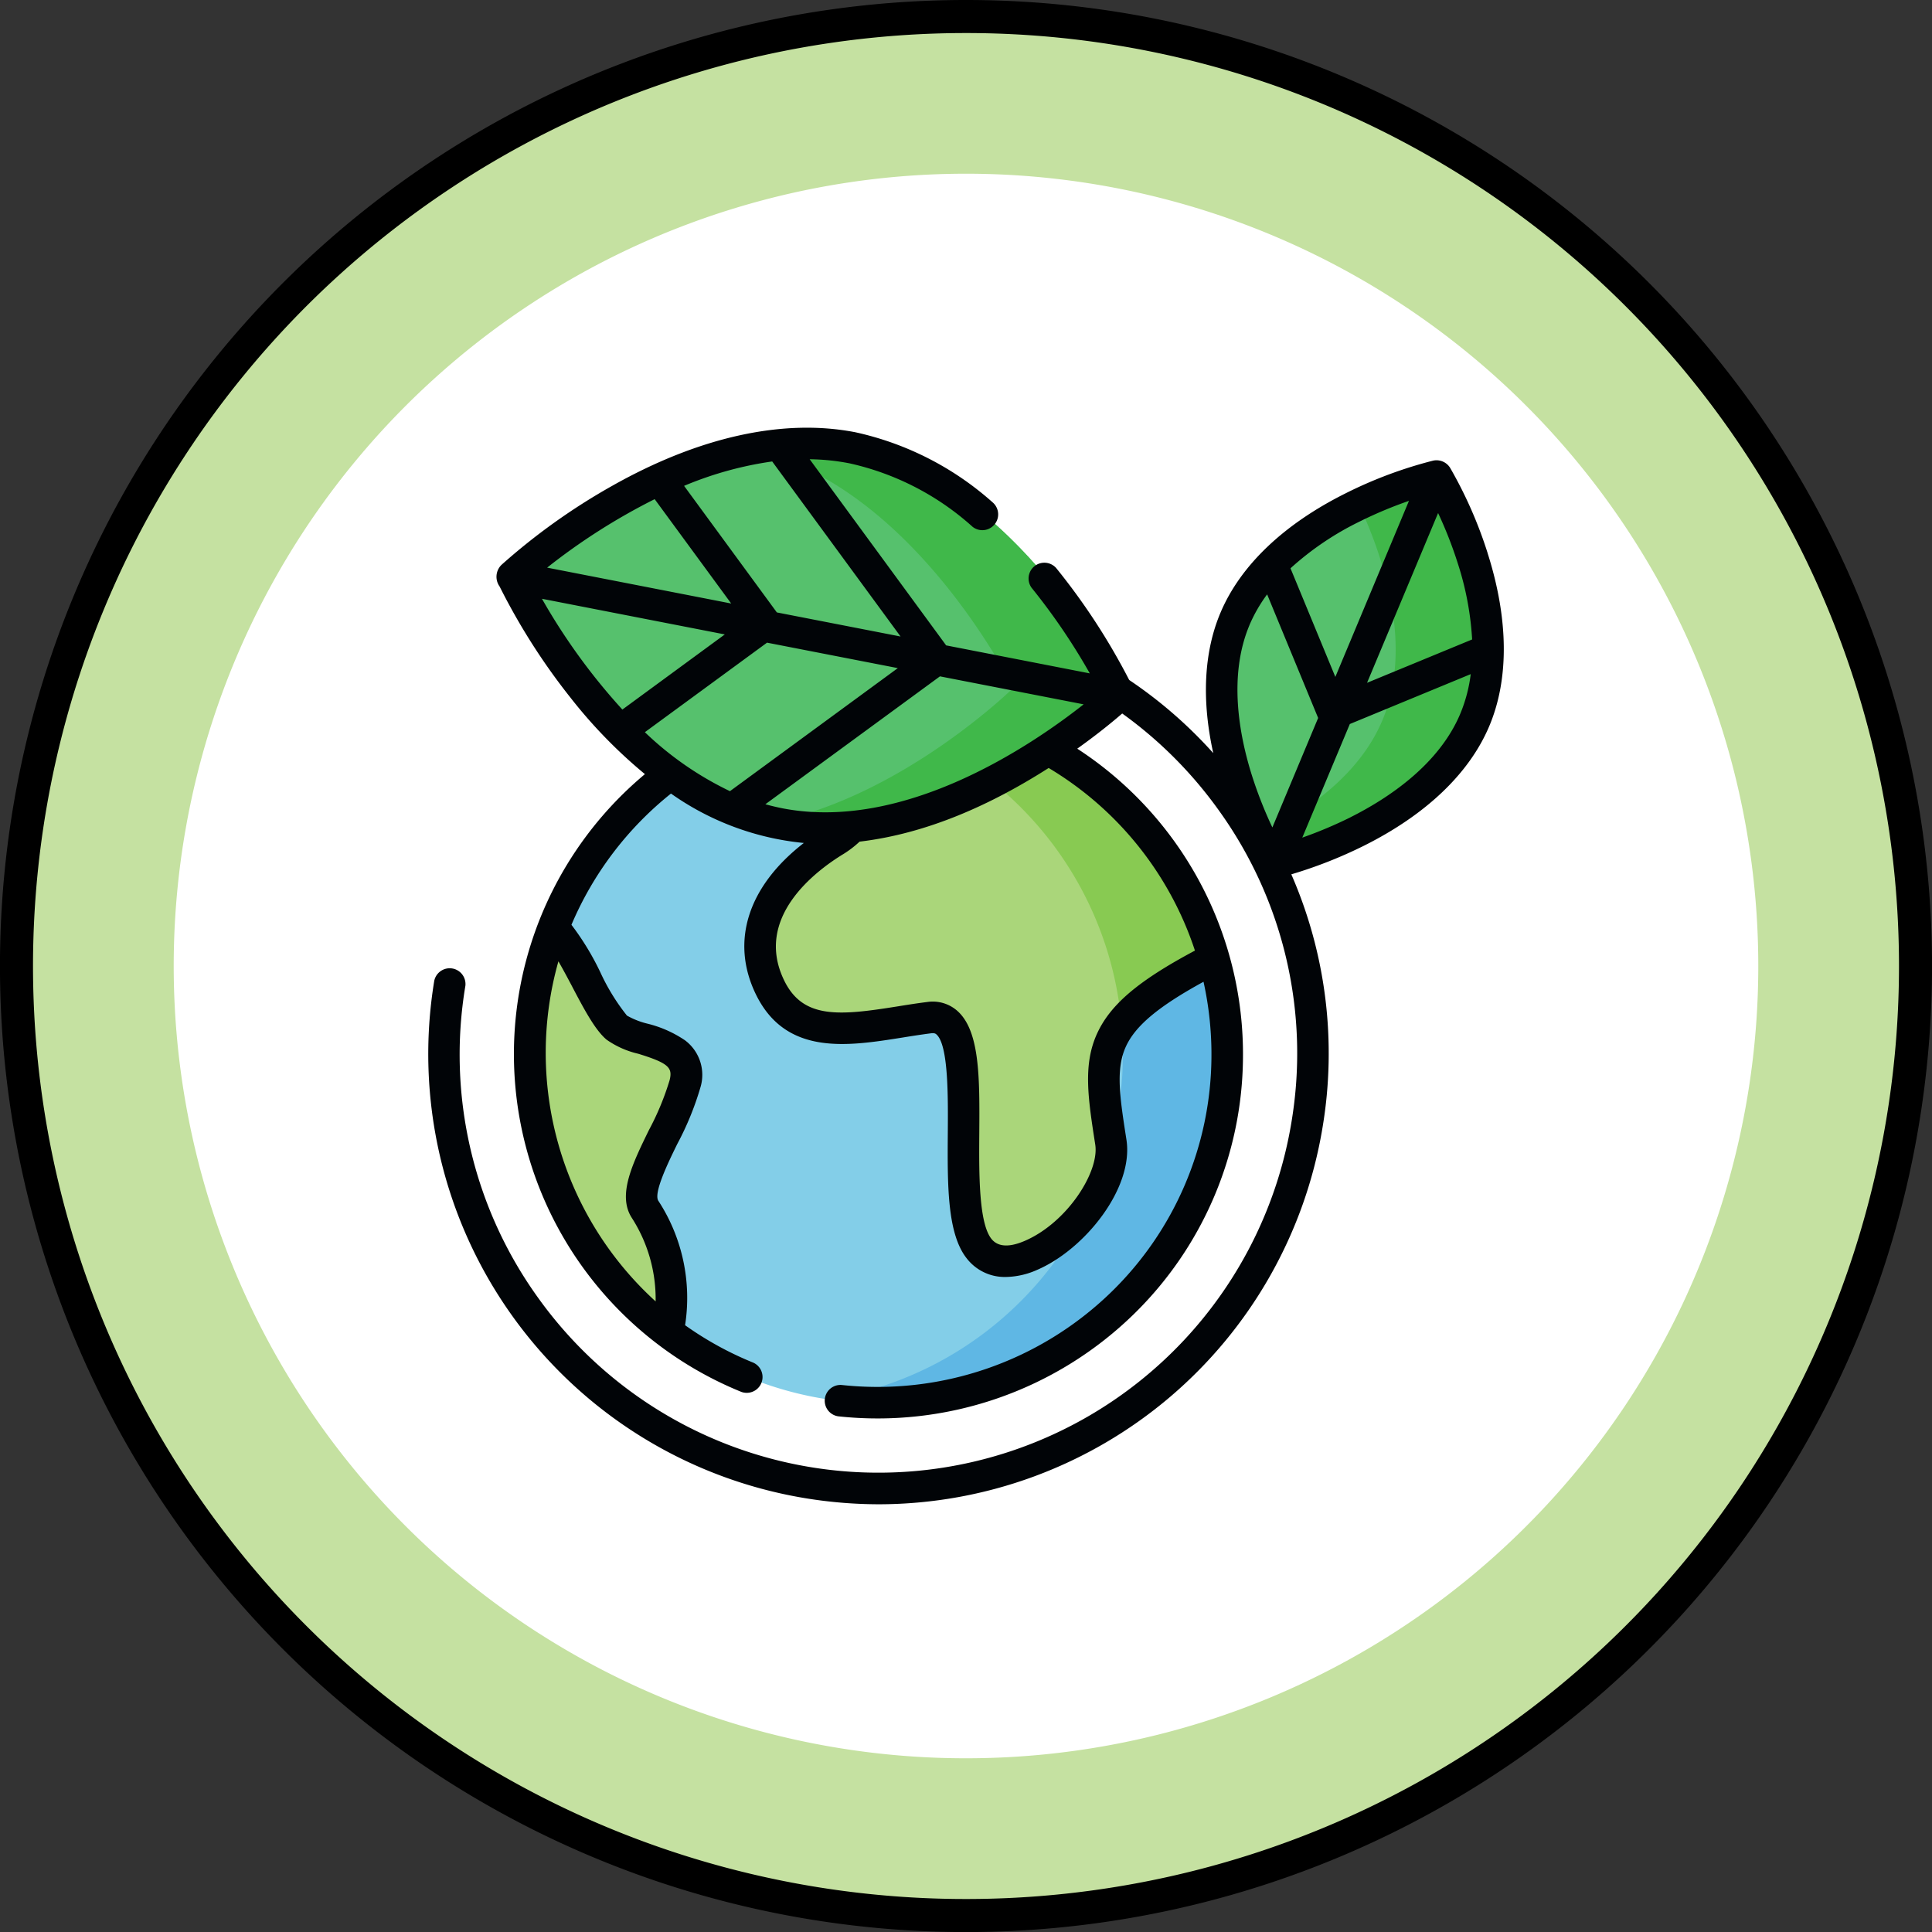 <svg xmlns="http://www.w3.org/2000/svg" width="175.394" height="175.394" viewBox="0 0 175.394 175.394">
  <rect x="0" y="0" width="175.394" height="175.394" fill="#333333" stroke="none"/>
  <g id="Group_5324" data-name="Group 5324" transform="translate(-78.5 -991.323)">
    <g id="Group_5067" data-name="Group 5067" transform="translate(92.33 1005.153)">
      <path id="Path_11621" data-name="Path 11621" d="M68.621,0a86.2,86.2,0,1,0,86.2,86.2A86.2,86.2,0,0,0,68.621,0" transform="translate(5.246 -12.33)" fill="#c5e1a1" stroke="#000" stroke-width="3"/>
      <path id="Path_11726" data-name="Path 11726" d="M54.351,0a71.927,71.927,0,1,0,71.927,71.927A71.929,71.929,0,0,0,54.351,0" transform="translate(19.516 1.94)" fill="#fff"/>
    </g>
    <g id="Group_5174" data-name="Group 5174" transform="translate(4245.18 530)">
      <g id="Group_5068" data-name="Group 5068" transform="translate(-4118.407 525.344)">
        <path id="Path_11622" data-name="Path 11622" d="M48.169,24.148a31.6,31.6,0,1,0-31.6,31.688,31.648,31.648,0,0,0,31.6-31.688" transform="translate(15.04 7.54)" fill="#83cee8"/>
      </g>
      <g id="Group_5069" data-name="Group 5069" transform="translate(-4091.577 525.345)">
        <path id="Path_11623" data-name="Path 11623" d="M3.638,0A31.409,31.409,0,0,0-1.136.361,31.665,31.665,0,0,1,25.7,31.688,31.668,31.668,0,0,1-1.136,63.016,31.683,31.683,0,1,0,3.638,0" transform="translate(1.136)" fill="#5fb7e4"/>
      </g>
      <g id="Group_5070" data-name="Group 5070" transform="translate(-4097.63 525.408)">
        <path id="Path_11624" data-name="Path 11624" d="M5.12,9.336C.253,12.387-3.4,17.271-.659,22.759s8.822,3.358,14.453,2.593,1.366,16.63,4.715,20.9,12.776-4.27,11.864-9.763C29.025,28.357,28.55,25.508,39.5,19.712l.034-.013A31.646,31.646,0,0,0,11.206-2.915v.05S9.991,6.285,5.12,9.336" transform="translate(1.599 2.915)" fill="#aad67a"/>
      </g>
      <path id="Path_11626" data-name="Path 11626" d="M.006,0,0,0Z" transform="translate(-4067.002 532.341)" fill="#aad67a"/>
      <g id="Group_5073" data-name="Group 5073" transform="translate(-4063.138 536.033)">
        <path id="Path_11627" data-name="Path 11627" d="M0,0V0Z" fill="#aad67a"/>
      </g>
      <g id="Group_5074" data-name="Group 5074" transform="translate(-4118.405 545.992)">
        <path id="Path_11628" data-name="Path 11628" d="M8.084,19.341c-1.463-2.232,2.585-7.472,3.5-11.44S7.016,4.241,5.348,2.867,1.389-4.455-.284-5.829l-.269-.21A31.722,31.722,0,0,0-2.524,5,31.667,31.667,0,0,0,10.357,30.533l.008-.668A14.572,14.572,0,0,0,8.084,19.341" transform="translate(2.524 6.039)" fill="#aad67a"/>
      </g>
      <g id="Group_5075" data-name="Group 5075" transform="translate(-4068.299 564.695)">
        <path id="Path_11629" data-name="Path 11629" d="M2.015.09,1.993-.028A31.465,31.465,0,0,1-.629,6.927c1.8-2.122,3-4.707,2.644-6.838" transform="translate(0.629 0.028)" fill="#aad67a"/>
      </g>
      <g id="Group_5076" data-name="Group 5076" transform="translate(-4085.188 525.41)">
        <path id="Path_11630" data-name="Path 11630" d="M.279,0V.046S.174.811-.087,1.971A31.692,31.692,0,0,1,20.225,28.713c1.4-1.912,3.955-3.761,8.351-6.09l.029-.013A31.636,31.636,0,0,0,.279,0" transform="translate(0.087)" fill="#88ca52"/>
      </g>
      <g id="Group_5077" data-name="Group 5077" transform="translate(-4120.303 501.638)">
        <path id="Path_11631" data-name="Path 11631" d="M18.874,26.354C3.588,23.76-5.893,4.52-5.893,4.52S9.409-10.521,24.69-7.928,49.453,13.909,49.453,13.909s-15.3,15.037-30.579,12.444" transform="translate(5.893 8.228)" fill="#56c16d"/>
      </g>
      <g id="Group_5078" data-name="Group 5078" transform="translate(-4098.368 501.639)">
        <path id="Path_11632" data-name="Path 11632" d="M6.591.228A23.7,23.7,0,0,0-2.058.447C12.584,3.734,21.62,22.066,21.62,22.066S11.605,31.909-.314,34.292c.361.08.723.155,1.089.219C16.056,37.1,31.354,22.066,31.354,22.066S21.872,2.822,6.591.228" transform="translate(2.058 0.071)" fill="#40b84a"/>
      </g>
      <g id="Group_5079" data-name="Group 5079" transform="translate(-4055.78 504.577)">
        <path id="Path_11633" data-name="Path 11633" d="M.928,9.88c4.1-9.7,18.3-12.965,18.3-12.965s7.561,12.461,3.463,22.161S4.387,32.046,4.387,32.046-3.17,19.58.928,9.88" transform="translate(0.29 3.085)" fill="#56c16d"/>
      </g>
      <g id="Group_5080" data-name="Group 5080" transform="translate(-4052.444 504.575)">
        <path id="Path_11634" data-name="Path 11634" d="M12.337,0A38.022,38.022,0,0,0,5.281,2.572C7.243,6.729,10.353,15.163,7.4,22.165,5.251,27.238.342,30.554-3.852,32.558c.756,1.605,1.341,2.572,1.341,2.572S11.7,31.865,15.8,22.165,12.337,0,12.337,0" transform="translate(3.852)" fill="#40b84a"/>
      </g>
      <g id="Group_5081" data-name="Group 5081" transform="translate(-4127.81 500.156)">
        <path id="Path_11635" data-name="Path 11635" d="M73.3,8.68A39.2,39.2,0,0,0,69.89.926,1.455,1.455,0,0,0,68.347.275a39.19,39.19,0,0,0-7.935,2.963c-5.627,2.807-9.557,6.556-11.368,10.843-1.509,3.568-1.723,7.931-.656,12.747a40.736,40.736,0,0,0-7.632-6.64A59.052,59.052,0,0,0,34.12,10.017,1.433,1.433,0,0,0,31.9,11.824,57.132,57.132,0,0,1,37.18,19.59L24.139,17.048,11.749.149a20.193,20.193,0,0,1,3.61.37A24.667,24.667,0,0,1,26.543,6.285,1.435,1.435,0,0,0,28.4,4.1a27.6,27.6,0,0,0-12.495-6.4C9.354-3.575,1.7-1.89-6.213,2.582A57.055,57.055,0,0,0-16.228,9.735,1.515,1.515,0,0,0-16.4,11.7,57.99,57.99,0,0,0-9.975,21.78a44.84,44.84,0,0,0,6.766,6.955c-.664.559-1.315,1.143-1.946,1.761A33.1,33.1,0,0,0,5.554,84.821a1.435,1.435,0,0,0,1.08-2.656,30.245,30.245,0,0,1-6.195-3.4A16.145,16.145,0,0,0-1.99,67.468c-.454-.706.9-3.484,1.711-5.14a26.9,26.9,0,0,0,2.106-5.14A3.918,3.918,0,0,0,.431,52.9a10.546,10.546,0,0,0-3.4-1.509,7.214,7.214,0,0,1-1.87-.735,18.942,18.942,0,0,1-2.421-3.942,24.449,24.449,0,0,0-2.618-4.3A30.471,30.471,0,0,1-.842,30.5,25.045,25.045,0,0,0,11.22,34.985c-5.06,3.921-6.695,8.927-4.358,13.734,2.732,5.619,8.355,4.72,13.318,3.93.857-.139,1.744-.277,2.6-.387.319-.038.416.05.479.105,1.084.967,1.055,5.581,1.03,8.952-.034,4.661-.063,9.065,1.677,11.326a4.363,4.363,0,0,0,3.593,1.74,7.215,7.215,0,0,0,2.828-.639c4.316-1.849,8.8-7.414,8.12-11.818-.6-3.85-.992-6.392-.059-8.443.862-1.9,2.95-3.652,7.056-5.9a30.536,30.536,0,0,1,.719,6.888,30.043,30.043,0,0,1-9.086,21.274A30.415,30.415,0,0,1,14.649,84.19a1.432,1.432,0,0,0-.311,2.845,33.289,33.289,0,0,0,26.8-9.238,32.882,32.882,0,0,0,9.948-23.291A33.1,33.1,0,0,0,36.041,26.424c1.891-1.349,3.3-2.513,4.081-3.194a38.122,38.122,0,0,1,8.763,8.784,37.735,37.735,0,0,1,6.6,28.326A38,38,0,0,1-12.9,76.281a37.76,37.76,0,0,1-6.607-28.326,1.433,1.433,0,0,0-2.824-.467A40.867,40.867,0,0,0,11.333,94.466a41.61,41.61,0,0,0,6.745.555A40.888,40.888,0,0,0,58.311,60.8a40.6,40.6,0,0,0-2.837-22.968,41.019,41.019,0,0,0,6.6-2.6c5.623-2.812,9.557-6.56,11.368-10.847s1.761-9.717-.147-15.71M-9.8,48.047c1.063,2.017,2.072,3.93,3.118,4.8a8.2,8.2,0,0,0,2.866,1.273c2.8.862,3.123,1.282,2.854,2.387a24.82,24.82,0,0,1-1.891,4.56c-1.475,3.022-2.875,5.88-1.551,7.943a13.629,13.629,0,0,1,2.169,7.594,30.51,30.51,0,0,1-8.826-30.873c.42.723.866,1.563,1.261,2.311M59.471,19.91,55.4,10.05a26.74,26.74,0,0,1,6.233-4.224,37.867,37.867,0,0,1,4.522-1.9ZM68.8,5.032a37.6,37.6,0,0,1,1.79,4.577,27.378,27.378,0,0,1,1.3,6.9L62.35,20.444ZM51.679,15.194a13.767,13.767,0,0,1,1.6-2.778l4.631,11.221-4.156,9.939A38.106,38.106,0,0,1,51.9,28.862c-1.168-3.7-2.156-9.078-.219-13.667m9.175,17.454A38.786,38.786,0,0,1,56.47,34.5l4.316-10.313,10.977-4.531a13.754,13.754,0,0,1-.958,3.619c-1.937,4.589-6.481,7.628-9.952,9.372m-51.626-.82c-.5-.1-1-.219-1.5-.357L23.576,19.859,36.621,22.4C31.872,26.147,20.3,34,9.228,31.829M-5.255,22.873a55.679,55.679,0,0,1-7.3-10.057l16.6,3.236Zm2.933-19.1,6.947,9.473-16.71-3.257A56.515,56.515,0,0,1-2.322,3.771M8.769,14.055.347,2.565a32.337,32.337,0,0,1,8-2.215L20,16.241ZM7.878,16.8l11.873,2.311L4.512,30.282a29.564,29.564,0,0,1-7.725-5.354ZM46.724,44.756c-5.161,2.749-7.687,4.909-8.889,7.544-1.286,2.828-.815,5.867-.16,10.07.382,2.48-2.559,7.094-6.418,8.746-1.429.609-2.446.538-3.026-.214-1.139-1.479-1.11-5.964-1.084-9.561.034-4.984.067-9.284-1.992-11.112a3.365,3.365,0,0,0-2.732-.807c-.9.113-1.816.256-2.7.4-5.262.841-8.574,1.173-10.288-2.354-2.778-5.711,2.845-9.944,5.4-11.494a9.234,9.234,0,0,0,1.446-1.11c6.161-.731,11.978-3.375,17.164-6.687a30.37,30.37,0,0,1,13.281,16.58" transform="translate(22.886 2.71)" fill="#010407"/>
      </g>
    </g>
  </g>
</svg>
